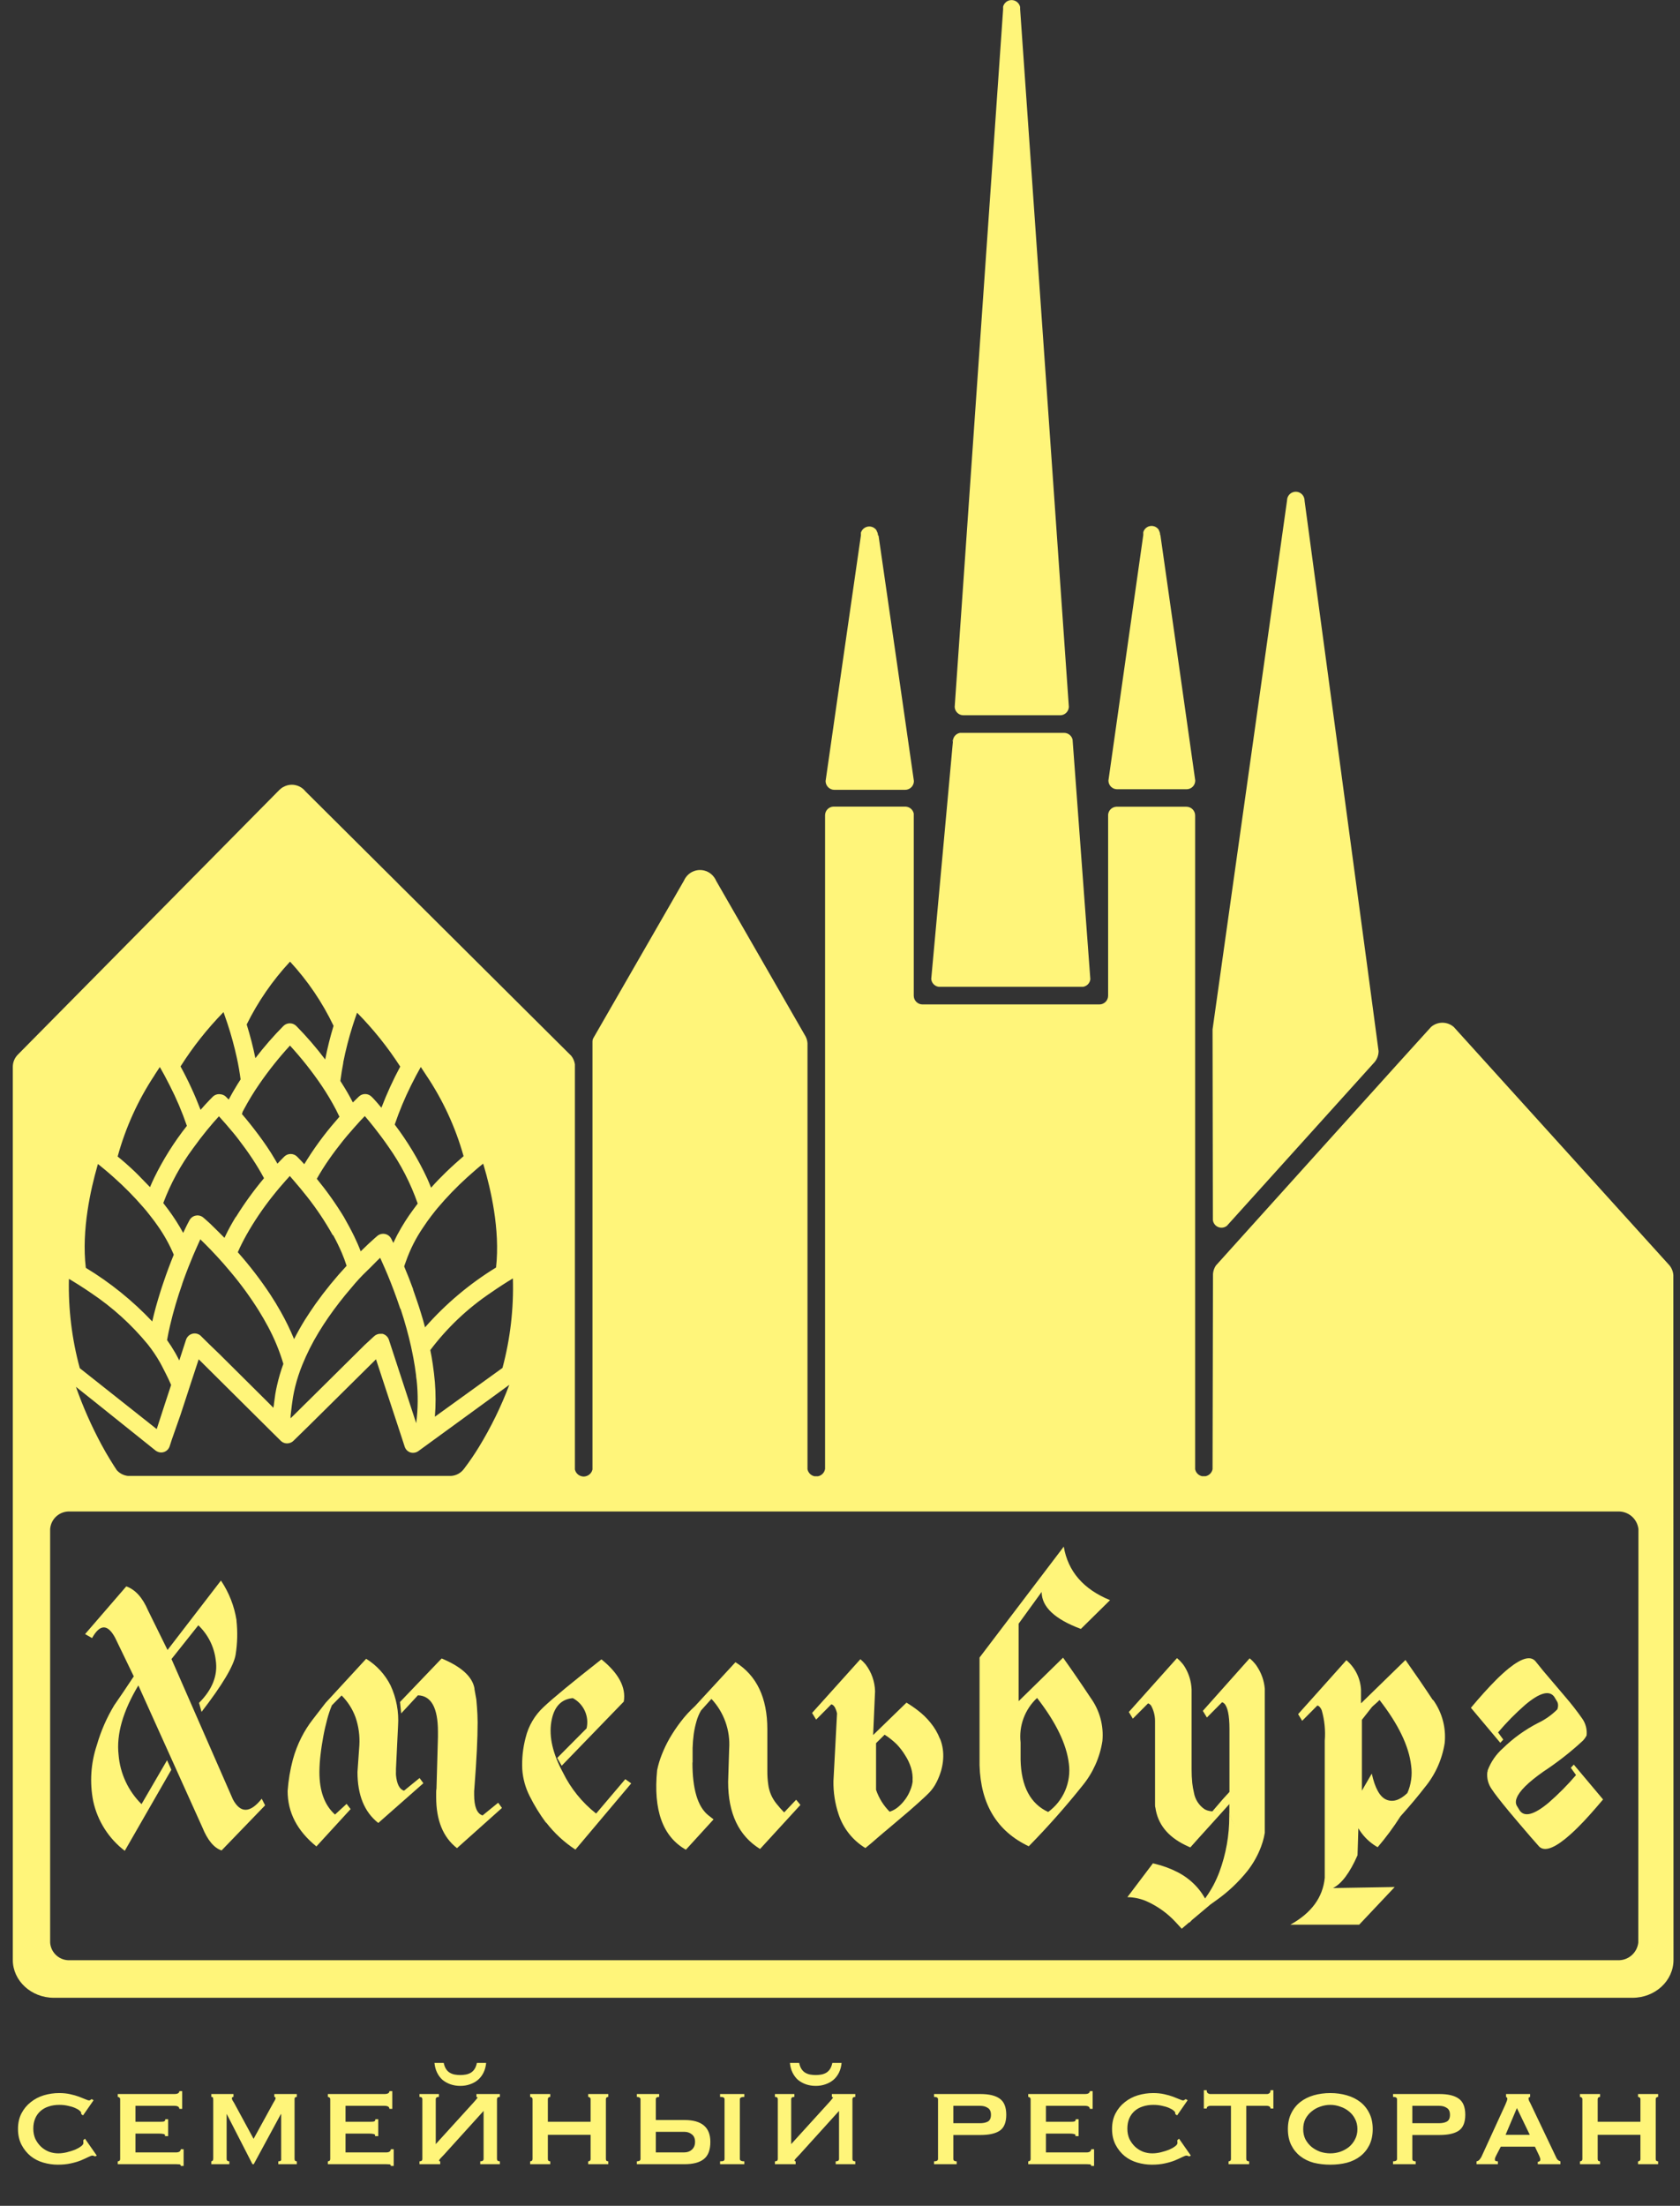<svg width="323" height="424" viewBox="0 0 323 424" fill="none" xmlns="http://www.w3.org/2000/svg">
<rect x="0" y="0" width="323" height="424" fill="#333333" stroke="none"/>
<g clip-path="url(#clip0_3_2)">
<path d="M164.54 201.98L165.09 202.53C164.928 202.327 164.743 202.142 164.54 201.98" fill="#D24A43"/>
<path d="M233.19 234.52C233.226 234.815 233.341 235.095 233.521 235.331C233.702 235.566 233.942 235.75 234.217 235.862C234.492 235.974 234.792 236.011 235.087 235.968C235.381 235.926 235.658 235.805 235.89 235.62L264.05 204.41C264.681 203.789 265.04 202.945 265.05 202.06C265.05 201.77 250.82 96.25 250.82 96.25C250.822 96.233 250.822 96.217 250.82 96.2C250.816 96.037 250.789 95.875 250.74 95.72C250.625 95.333 250.374 95.001 250.034 94.784C249.694 94.567 249.287 94.479 248.887 94.537C248.488 94.596 248.123 94.796 247.859 95.101C247.595 95.406 247.45 95.796 247.45 96.2V96.2L233.13 197.87C233.121 197.936 233.121 198.004 233.13 198.07L233.19 234.52Z" fill="#FFF57A"/>
<path d="M183.19 142.53C183.19 142.53 183.19 142.6 183.19 142.63V142.12C183.157 142.254 183.14 142.392 183.14 142.53" fill="#FFF57A"/>
<path d="M206.25 142.55C206.262 142.43 206.262 142.31 206.25 142.19V142.63C206.25 142.63 206.25 142.58 206.25 142.55" fill="#FFF57A"/>
<path d="M206.22 142.19C206.138 141.816 205.931 141.481 205.632 141.241C205.334 141.001 204.963 140.87 204.58 140.87H184.58C184.264 140.927 183.971 141.072 183.735 141.29C183.499 141.508 183.331 141.789 183.25 142.1C183.25 142.1 179.04 188.1 179.04 188.18C179.073 188.555 179.232 188.908 179.492 189.181C179.752 189.453 180.097 189.629 180.47 189.68C180.47 189.68 208.17 189.68 208.26 189.68C208.615 189.617 208.941 189.441 209.188 189.178C209.435 188.915 209.59 188.579 209.63 188.22C209.63 188.16 206.22 142.22 206.22 142.22" fill="#FFF57A"/>
<path d="M196.13 1.74V1.34C196.05 0.97 195.847 0.638 195.555 0.397C195.262 0.157 194.897 0.022 194.519 0.015C194.14 0.008 193.77 0.129 193.469 0.359C193.168 0.589 192.954 0.913 192.86 1.28V1.82C192.86 1.82 183.55 135.82 183.55 135.89C183.57 136.32 183.755 136.725 184.066 137.023C184.377 137.321 184.79 137.488 185.22 137.49H203.83C204.262 137.488 204.676 137.319 204.987 137.02C205.298 136.72 205.482 136.312 205.5 135.88C205.5 135.88 196.13 1.74 196.13 1.74Z" fill="#FFF57A"/>
<path d="M223.05 102.83C223.051 102.581 222.996 102.335 222.89 102.11L222.81 101.96C222.807 101.933 222.807 101.907 222.81 101.88C222.642 101.605 222.397 101.385 222.105 101.248C221.813 101.111 221.488 101.062 221.169 101.108C220.849 101.154 220.551 101.292 220.309 101.506C220.068 101.719 219.894 101.999 219.81 102.31V102.44C219.804 102.517 219.804 102.593 219.81 102.67V102.83C219.81 102.83 213.11 149.93 213.11 150.03C213.109 150.25 213.151 150.468 213.234 150.672C213.318 150.876 213.44 151.061 213.596 151.217C213.751 151.373 213.935 151.497 214.139 151.582C214.342 151.667 214.56 151.71 214.78 151.71H228.13C228.35 151.71 228.568 151.667 228.771 151.582C228.975 151.497 229.159 151.373 229.314 151.217C229.47 151.061 229.592 150.876 229.676 150.672C229.759 150.468 229.801 150.25 229.8 150.03C229.8 149.89 223.1 102.85 223.1 102.85" fill="#FFF57A"/>
<path d="M168.8 102.91C168.797 102.664 168.739 102.421 168.63 102.2L168.54 102.05V101.97C168.389 101.733 168.18 101.539 167.934 101.404C167.687 101.27 167.411 101.199 167.13 101.2C166.77 101.201 166.419 101.317 166.13 101.531C165.84 101.745 165.627 102.046 165.52 102.39V102.52C165.514 102.597 165.514 102.673 165.52 102.75V102.91C165.52 102.91 158.73 150.03 158.73 150.14C158.733 150.586 158.912 151.014 159.229 151.329C159.545 151.643 159.974 151.82 160.42 151.82H174.02C174.466 151.82 174.895 151.643 175.211 151.329C175.528 151.014 175.707 150.586 175.71 150.14C175.71 149.99 168.91 102.94 168.91 102.94" fill="#FFF57A"/>
<path d="M45.46 311.47C45.702 313.664 45.648 315.88 45.3 318.06C44.947 320.193 42.763 323.86 38.75 329.06L38.27 327.32C40.843 324.74 41.913 322.007 41.48 319.12C41.184 316.56 39.998 314.185 38.13 312.41L32.97 318.9L44.79 345.9C46.25 348.59 48.09 348.53 50.32 345.75L50.97 347.02L42.6 355.69C41.14 355.203 39.907 353.72 38.9 351.24L26.6 323.97C23.62 328.943 22.353 333.393 22.8 337.32C23.088 340.903 24.653 344.264 27.21 346.79L32.12 338.35L32.94 340.18L23.99 355.76C20.895 353.4 18.743 350.014 17.92 346.21C17.214 342.609 17.459 338.887 18.63 335.41C19.4 332.735 20.52 330.173 21.96 327.79C23 326.297 24.253 324.443 25.72 322.23L22.13 314.8C20.69 312.133 19.213 312.157 17.7 314.87L16.36 314.1L24.28 304.93C26.02 305.55 27.41 307.09 28.47 309.57L32.21 317.16L42.48 303.81C44.027 306.114 45.051 308.728 45.48 311.47" fill="#FFF57A"/>
<path d="M104.97 350.35C103.771 348.736 102.717 347.019 101.82 345.22C101.012 343.621 100.533 341.877 100.41 340.09C100.316 338.053 100.531 336.013 101.05 334.04C101.598 331.757 102.813 329.69 104.54 328.1C106.32 326.413 110.017 323.367 115.63 318.96C118.95 321.64 120.39 324.35 119.93 327.08L107.99 339.41L107.13 337.91L112.78 332.22C113.038 331.095 112.919 329.916 112.44 328.866C111.961 327.816 111.149 326.952 110.13 326.41C107.83 326.62 106.45 328.15 105.99 331.01C105.53 333.87 106.28 337.11 108.24 340.73C109.748 343.797 111.925 346.486 114.61 348.6L120.22 341.99L121.36 342.8L110.63 355.53C108.479 354.123 106.58 352.365 105.01 350.33" fill="#FFF57A"/>
<path d="M133.13 338.8C133.13 343.88 134.13 347.243 136.13 348.89L137.19 349.72L131.87 355.55C127.423 353.043 125.58 347.95 126.34 340.27C126.549 339.245 126.85 338.241 127.24 337.27C127.663 336.183 128.168 335.13 128.75 334.12C129.385 333.026 130.09 331.974 130.86 330.97C131.677 329.886 132.595 328.882 133.6 327.97L141.4 319.51C145.487 322.063 147.53 326.357 147.53 332.39V340.39C147.521 341.26 147.578 342.129 147.7 342.99C147.786 343.679 147.967 344.352 148.24 344.99C148.502 345.583 148.838 346.141 149.24 346.65C149.716 347.253 150.224 347.83 150.76 348.38L153.07 345.94L153.89 346.94L146.13 355.41C142.043 352.883 139.997 348.59 139.99 342.53L140.19 336.15C140.31 334.403 140.069 332.65 139.483 331C138.896 329.35 137.976 327.839 136.78 326.56L134.78 328.79C134.405 329.438 134.113 330.13 133.91 330.85C133.675 331.656 133.498 332.479 133.38 333.31C133.261 334.199 133.188 335.094 133.16 335.99C133.16 336.92 133.16 337.84 133.16 338.78" fill="#FFF57A"/>
<path d="M204.37 318.65L195.84 327V312.11L200.27 306C200.27 308.89 202.84 311.26 207.81 313.11L213.42 307.58C208.3 305.487 205.333 302.057 204.52 297.29L188.33 318.61V339.31C188.543 346.81 191.697 352.003 197.79 354.89C201.433 351.179 204.884 347.284 208.13 343.22C210.145 340.759 211.464 337.803 211.95 334.66C212.228 331.711 211.425 328.761 209.69 326.36C207.87 323.613 206.103 321.04 204.39 318.64L204.37 318.65ZM201.55 348.31C198.11 346.737 196.333 343.383 196.22 338.25V334.93C196.043 333.356 196.238 331.763 196.789 330.278C197.339 328.793 198.23 327.458 199.39 326.38C203.017 331.047 205.053 335.25 205.5 338.99C205.737 340.76 205.49 342.561 204.786 344.202C204.081 345.843 202.946 347.262 201.5 348.31" fill="#FFF57A"/>
<path d="M275.5 326.81C273.77 324.18 272.07 321.71 270.44 319.4C270.36 319.3 270.29 319.19 270.22 319.08L262.3 326.8L261.73 327.37H261.67V324.78C261.61 323.695 261.331 322.634 260.848 321.661C260.364 320.688 259.688 319.823 258.86 319.12L254.13 324.41L249.58 329.49L250.36 330.77L253.28 327.83C253.62 327.91 253.9 328.23 254.12 328.75C254.661 330.646 254.857 332.624 254.7 334.59V344.35V360.96C254.327 364.733 252.12 367.733 248.08 369.96H261.32L268.15 362.72L256.28 362.92C257.94 362.1 259.513 360 261 356.62L261.09 353.81L261.16 351.43C261.915 352.702 262.939 353.794 264.16 354.63C264.39 354.78 264.62 354.93 264.87 355.07C266.47 353.195 267.937 351.21 269.26 349.13C271.17 347 272.73 345.13 273.92 343.58C275.947 341.132 277.274 338.181 277.76 335.04C278.052 332.089 277.256 329.134 275.52 326.73L275.5 326.81ZM270.52 344.65C270.526 344.673 270.526 344.697 270.52 344.72C269.1 346.053 267.767 346.453 266.52 345.92C265.29 345.39 264.36 343.72 263.74 340.92L262.58 342.92L261.84 344.2V330.58L263.78 328.11C264.15 327.74 264.78 327.25 265.23 326.77C268.857 331.437 270.883 335.643 271.31 339.39C271.564 341.191 271.307 343.027 270.57 344.69" fill="#FFF57A"/>
<path d="M180.71 334.22C180.268 333.093 179.651 332.043 178.88 331.11C178.184 330.252 177.389 329.48 176.51 328.81C175.799 328.254 175.054 327.744 174.28 327.28L171.91 329.58L168.32 333.07L167.87 333.51L168.24 325.09C168.192 323.221 167.555 321.416 166.42 319.93C166.117 319.568 165.782 319.233 165.42 318.93L156.13 329.26L156.91 330.54L157.26 330.19L159.83 327.6C160.22 327.7 160.53 328.07 160.75 328.72C160.827 328.925 160.888 329.135 160.93 329.35L160.24 342.35C160.205 344.535 160.543 346.709 161.24 348.78C162.137 351.47 163.958 353.755 166.38 355.23L167.59 354.23L169.01 353C169.6 352.48 170.2 352 170.8 351.49C172.24 350.27 173.58 349.15 174.8 348.1C176.02 347.05 177.06 346.1 177.94 345.28L178.27 344.96C178.847 344.426 179.345 343.814 179.75 343.14C180.202 342.362 180.567 341.537 180.84 340.68C180.918 340.461 180.981 340.237 181.03 340.01C181.188 339.397 181.288 338.771 181.33 338.14C181.43 336.806 181.228 335.466 180.74 334.22H180.71ZM175.48 342.28C175.42 342.893 175.268 343.493 175.03 344.06C174.79 344.685 174.471 345.277 174.08 345.82L173.98 345.95C173.609 346.455 173.179 346.915 172.7 347.32C172.216 347.734 171.655 348.05 171.05 348.25C169.863 347.064 168.966 345.62 168.43 344.03C168.427 343.993 168.427 343.957 168.43 343.92V343.81V335.07L170.08 333.44C170.906 333.968 171.676 334.578 172.38 335.26C173.009 335.913 173.562 336.634 174.03 337.41C174.512 338.147 174.889 338.948 175.15 339.79C175.404 340.608 175.506 341.465 175.45 342.32" fill="#FFF57A"/>
<path d="M241.73 320.41C241.593 320.18 241.436 319.962 241.26 319.76C240.963 319.393 240.627 319.057 240.26 318.76L231.26 328.86L232.04 330.14L234.96 327.2C235.119 327.247 235.263 327.333 235.38 327.45C236.01 328.06 236.38 329.7 236.38 332.37V344.44L235.15 345.78L233.09 348.18C232.771 348.163 232.455 348.106 232.15 348.01C231.96 347.946 231.776 347.866 231.6 347.77C231.054 347.401 230.59 346.923 230.236 346.368C229.882 345.813 229.645 345.19 229.54 344.54C229.398 343.957 229.295 343.366 229.23 342.77C229.138 341.88 229.094 340.985 229.1 340.09V324.89C229.1 324.84 229.1 324.79 229.1 324.74C229.034 323.197 228.576 321.697 227.77 320.38C227.627 320.148 227.467 319.927 227.29 319.72C226.991 319.354 226.656 319.019 226.29 318.72L217.03 329.08L217.8 330.36L218.15 330.01L220.73 327.42C220.913 327.476 221.076 327.584 221.2 327.73L221.3 327.83C221.795 328.724 222.06 329.728 222.07 330.75V346.86C222.07 347.07 222.07 347.28 222.14 347.48C222.593 350.607 224.487 352.99 227.82 354.63L228.45 354.93L228.85 355.11L230.43 353.34L234.05 349.34L236.11 347.05L236.36 346.77C236.36 346.97 236.36 347.16 236.36 347.35C236.36 347.77 236.36 348.17 236.36 348.57C236.618 349.522 237.045 350.419 237.62 351.22C237.031 350.406 236.597 349.491 236.34 348.52C236.34 348.73 236.34 348.93 236.34 349.13C236.352 352.771 235.712 356.385 234.45 359.8C234.123 360.673 233.742 361.524 233.31 362.35C232.867 363.179 232.369 363.977 231.82 364.74L231.69 364.93L231.56 364.7C231.44 364.5 231.32 364.3 231.19 364.11C230.787 363.499 230.329 362.926 229.82 362.4C228.826 361.369 227.666 360.51 226.39 359.86C225.023 359.158 223.576 358.624 222.08 358.27L221.66 358.17L216.75 364.67C217.965 364.684 219.166 364.928 220.29 365.39C222.496 366.35 224.476 367.764 226.1 369.54C226.46 369.92 226.83 370.32 227.2 370.74L228.6 369.54H228.71L229.16 369.07L232.73 366.07C233.11 365.81 233.49 365.54 233.85 365.27C236.105 363.674 238.125 361.769 239.85 359.61C240.956 358.192 241.84 356.614 242.47 354.93C242.58 354.64 242.66 354.35 242.76 354.07C242.937 353.493 243.074 352.905 243.17 352.31V324.59C243.042 323.099 242.547 321.663 241.73 320.41Z" fill="#FFF57A"/>
<path d="M302.58 339.19L302.01 339.8L303.01 341.2C301.393 343.094 299.638 344.865 297.76 346.5C295 348.81 293.14 349.33 292.2 348.04L291.59 347.04C291.518 346.885 291.471 346.72 291.45 346.55C291.427 346.236 291.478 345.921 291.6 345.63C292.087 344.297 293.8 342.597 296.74 340.53C299.43 338.763 301.968 336.776 304.33 334.59C304.612 334.291 304.85 333.954 305.04 333.59C305.168 332.423 304.858 331.251 304.17 330.3C303.152 328.849 302.06 327.451 300.9 326.11C299.773 324.777 298.377 323.133 296.71 321.18L295.28 319.41C294.36 318.21 292.64 318.64 290.09 320.68C289.224 321.389 288.396 322.143 287.61 322.94C286.19 324.36 284.587 326.137 282.8 328.27L288.45 335L289.02 334.38L288.02 333C289.627 331.1 291.375 329.325 293.25 327.69C296.01 325.37 297.86 324.85 298.82 326.15L299.42 327.15C299.493 327.311 299.537 327.484 299.55 327.66C299.574 327.973 299.526 328.288 299.41 328.58C298.317 329.669 297.045 330.561 295.65 331.22C293.186 332.492 290.925 334.123 288.94 336.06C287.634 337.217 286.631 338.676 286.02 340.31C286.02 340.43 286.02 340.54 285.95 340.66C285.826 341.828 286.139 343 286.83 343.95C287.32 344.71 288.41 346.12 290.08 348.14C291.21 349.5 292.61 351.14 294.28 353.08L295.74 354.74C296.65 355.94 298.39 355.51 300.92 353.47C301.785 352.763 302.613 352.012 303.4 351.22C304.83 349.81 306.4 348.03 308.21 345.89L302.58 339.19Z" fill="#FFF57A"/>
<path d="M76.13 341.21C76.3 342.94 76.81 343.93 77.67 344.21L80.67 341.77L81.4 342.77L72.73 350.41C70.063 348.317 68.73 345.053 68.73 340.62L69.09 335.48C69.199 333.66 68.951 331.835 68.36 330.11C67.784 328.528 66.87 327.091 65.68 325.9L63.81 327.79C63.444 328.671 63.14 329.577 62.9 330.5C62.62 331.55 62.36 332.66 62.15 333.82C61.94 334.98 61.75 336.16 61.62 337.34C61.489 338.432 61.419 339.53 61.41 340.63C61.41 344.29 62.41 347.01 64.41 348.79L66.64 346.74L67.41 347.74L60.83 354.92C57.14 351.92 55.3 348.4 55.3 344.25C55.445 342.223 55.78 340.214 56.3 338.25C56.706 336.753 57.265 335.302 57.97 333.92C58.579 332.725 59.299 331.59 60.12 330.53C60.9 329.53 61.73 328.45 62.6 327.32L70.4 318.85C72.407 320.09 74.031 321.862 75.09 323.97C76.215 326.394 76.711 329.063 76.53 331.73L76.13 340V340.59C76.117 340.776 76.117 340.964 76.13 341.15V341.21ZM76.91 327.15L84.91 318.79C88.69 320.36 90.8 322.27 91.22 324.52V324.67L91.58 326.67C91.58 326.67 91.83 329.19 91.83 331.07C91.83 334.117 91.627 338.27 91.22 343.53C91.22 343.79 91.17 344.04 91.16 344.28C91.15 344.52 91.16 344.75 91.16 344.96C91.16 347.28 91.7 348.62 92.78 348.96L95.78 346.52L96.51 347.52L87.86 355.25C85.193 353.17 83.86 349.91 83.86 345.47C83.86 345.18 83.86 344.91 83.86 344.62C83.86 344.33 83.86 344.06 83.92 343.77L84.2 333.87V332.87C84.2 328.283 82.917 325.95 80.35 325.87L77.13 329.35L76.91 327.15Z" fill="#FFF57A"/>
<path d="M109.25 202.41L109.8 202.95C109.637 202.75 109.453 202.569 109.25 202.41" fill="#D24A43"/>
<path d="M321.72 245.1C321.671 244.401 321.401 243.736 320.95 243.2L279.51 197.41C278.904 196.878 278.126 196.585 277.32 196.585C276.514 196.585 275.736 196.878 275.13 197.41C274.88 197.62 233.76 243.27 233.76 243.27C233.437 243.759 233.247 244.325 233.21 244.91L233.13 282.41C233.064 282.737 232.904 283.038 232.669 283.276C232.435 283.514 232.136 283.679 231.81 283.75C231.69 283.764 231.57 283.764 231.45 283.75C231.33 283.763 231.21 283.763 231.09 283.75C230.767 283.678 230.471 283.514 230.239 283.278C230.006 283.042 229.847 282.744 229.78 282.42V156.75C229.78 156.304 229.603 155.877 229.288 155.562C228.973 155.247 228.546 155.07 228.1 155.07H214.61C214.213 155.094 213.837 155.26 213.551 155.537C213.265 155.814 213.087 156.184 213.05 156.58C213.05 156.63 213.05 191.27 213.05 191.27C213.05 191.27 213.05 191.35 213.05 191.39C213.05 191.836 212.873 192.263 212.558 192.578C212.243 192.893 211.816 193.07 211.37 193.07H177.37C177.149 193.071 176.929 193.029 176.724 192.945C176.519 192.861 176.333 192.738 176.176 192.581C176.019 192.425 175.894 192.24 175.809 192.035C175.724 191.831 175.68 191.611 175.68 191.39C175.68 191.39 175.68 156.52 175.68 156.39C175.608 156.028 175.417 155.7 175.139 155.457C174.86 155.215 174.509 155.072 174.14 155.05H160.19C159.777 155.075 159.389 155.252 159.1 155.548C158.812 155.844 158.644 156.237 158.63 156.65C158.63 156.65 158.63 282.34 158.63 282.34C158.579 282.684 158.424 283.004 158.187 283.258C157.949 283.511 157.64 283.687 157.3 283.76C157.177 283.774 157.053 283.774 156.93 283.76C156.81 283.774 156.69 283.774 156.57 283.76C156.244 283.688 155.946 283.523 155.712 283.285C155.478 283.047 155.317 282.747 155.25 282.42V200.52C155.212 199.949 155.026 199.398 154.71 198.92V198.92L137.71 169.35C137.6 169.082 137.455 168.83 137.28 168.6C136.97 168.176 136.564 167.832 136.096 167.594C135.628 167.357 135.11 167.233 134.585 167.233C134.06 167.233 133.542 167.357 133.074 167.594C132.606 167.832 132.2 168.176 131.89 168.6C131.728 168.812 131.594 169.044 131.49 169.29L114.04 199.61C113.954 199.788 113.909 199.983 113.91 200.18V282.47C113.838 282.781 113.681 283.067 113.457 283.294C113.233 283.522 112.95 283.683 112.64 283.76C112.503 283.797 112.362 283.817 112.22 283.82C112.078 283.818 111.937 283.798 111.8 283.76C111.487 283.683 111.202 283.519 110.977 283.287C110.752 283.056 110.598 282.766 110.53 282.45V204.58C110.445 203.984 110.204 203.422 109.83 202.95L58.73 152.12C58.417 151.722 58.018 151.4 57.562 151.178C57.106 150.956 56.607 150.841 56.1 150.84C55.555 150.841 55.019 150.979 54.54 151.24C54.245 151.388 53.976 151.58 53.74 151.81L53.69 151.86L3.46 202.69C2.829 203.311 2.47 204.155 2.46 205.04V376.73C2.46 380.73 5.99 384.01 10.35 384.01H313.87C318.22 384.01 321.75 380.75 321.75 376.73L321.72 245.1ZM98.61 245.74C98.782 251.54 98.109 257.334 96.61 262.94L83.61 272.32C83.794 270.104 83.794 267.876 83.61 265.66C83.51 264.5 83.37 263.34 83.2 262.19C83.07 261.29 82.91 260.39 82.73 259.51C85.959 255.225 89.879 251.507 94.33 248.51C95.97 247.37 97.45 246.43 98.6 245.74H98.61ZM76.47 237.19C76.24 237.64 76.01 238.09 75.8 238.55L75.63 238.92C75.41 238.46 75.26 238.17 75.21 238.09C75.089 237.858 74.918 237.657 74.708 237.501C74.499 237.345 74.257 237.239 74 237.19C73.744 237.142 73.48 237.151 73.228 237.217C72.975 237.282 72.74 237.403 72.54 237.57L71.97 238.07C71.41 238.56 70.49 239.4 69.35 240.53C68.97 239.53 68.55 238.59 68.1 237.65C67.47 236.36 66.78 235.1 66.1 233.9C64.541 231.346 62.807 228.904 60.91 226.59C61.63 225.3 62.42 224.06 63.24 222.88C64.06 221.7 65.02 220.42 65.89 219.34L66.71 218.34C67.71 217.17 68.6 216.17 69.36 215.34L70.14 214.53C70.65 215.12 71.3 215.9 72.02 216.82C72.74 217.74 73.76 219.08 74.7 220.45C77.07 223.804 78.958 227.473 80.31 231.35C80.03 231.71 79.76 232.08 79.49 232.45C78.376 233.948 77.373 235.525 76.49 237.17L76.47 237.19ZM77 251.54C77.4 252.76 77.8 254.03 78.16 255.36C78.47 256.48 78.76 257.63 79.02 258.8C79.19 259.55 79.33 260.3 79.48 261.05C79.68 262.14 79.86 263.23 79.99 264.33C79.99 264.64 80.06 264.95 80.1 265.26C80.4 268.024 80.374 270.813 80.02 273.57L78.32 268.38L76.64 263.25L74.76 257.5C74.664 257.226 74.501 256.98 74.287 256.785C74.072 256.589 73.812 256.45 73.53 256.38C73.407 256.369 73.283 256.369 73.16 256.38C72.93 256.375 72.7 256.415 72.486 256.5C72.271 256.584 72.076 256.71 71.91 256.87L70.13 258.51L69.78 258.86L59.25 269.29L58.77 269.76L55.93 272.57L55.87 272.62C55.87 272.45 55.87 272.28 55.87 272.11C55.94 271.45 56.02 270.77 56.11 270.11C56.18 269.6 56.24 269.11 56.33 268.56C56.42 268.01 56.59 267.23 56.75 266.56C57.105 265.129 57.563 263.725 58.12 262.36C58.996 260.199 60.047 258.112 61.26 256.12C61.87 255.12 62.51 254.12 63.16 253.19C64.519 251.239 65.977 249.36 67.53 247.56C68.53 246.34 69.53 245.26 70.53 244.31C71.53 243.36 72.39 242.42 73.09 241.77C73.35 242.33 73.65 243.01 73.98 243.77C74.7 245.41 75.53 247.48 76.36 249.83C76.56 250.41 76.77 250.99 76.97 251.6L77 251.54ZM64.05 237.41C64.65 238.51 65.21 239.65 65.71 240.81C66.06 241.63 66.37 242.47 66.64 243.31C64.484 245.632 62.48 248.091 60.64 250.67C59.95 251.67 59.27 252.67 58.64 253.67C57.9 254.87 57.19 256.12 56.54 257.4C55.795 255.596 54.94 253.839 53.98 252.14C53.33 250.98 52.64 249.85 51.93 248.77C50.067 245.964 48.012 243.291 45.78 240.77L45.72 240.7C46.21 239.57 46.78 238.46 47.38 237.38C48.849 234.779 50.521 232.298 52.38 229.96C53.31 228.78 54.17 227.78 54.9 226.96L55.72 226.05L56.58 227.05C57.29 227.87 58.14 228.88 59.06 230.05C60.892 232.377 62.537 234.844 63.98 237.43L64.05 237.41ZM45.32 233.93C44.61 235.1 43.91 236.33 43.32 237.6L43.16 237.94C42.16 236.94 41.32 236.09 40.65 235.45L40.51 235.31C39.72 234.58 39.22 234.14 39.1 234.05C38.905 233.878 38.672 233.753 38.421 233.685C38.169 233.617 37.905 233.609 37.65 233.66C37.52 233.682 37.392 233.719 37.27 233.77C36.911 233.93 36.616 234.204 36.43 234.55C36.34 234.71 35.88 235.55 35.22 236.99C34.362 235.422 33.397 233.915 32.33 232.48C32.02 232.06 31.71 231.65 31.39 231.25C32.796 227.502 34.718 223.968 37.1 220.75C38.04 219.44 38.96 218.25 39.8 217.22C40.64 216.19 41.49 215.22 42.1 214.57L42.26 214.76C42.95 215.52 43.85 216.54 44.86 217.76C45.19 218.16 45.53 218.58 45.86 219.02C46.72 220.14 47.62 221.37 48.5 222.7C49.38 224.03 50.05 225.16 50.76 226.47C48.785 228.825 46.981 231.318 45.36 233.93H45.32ZM35.03 246.79C35.13 246.52 35.22 246.23 35.32 245.96C35.95 244.22 36.58 242.65 37.15 241.29C37.67 240.08 38.15 239.03 38.51 238.22L39.45 239.14C40.11 239.79 40.86 240.58 41.68 241.46C42.5 242.34 43.43 243.4 44.36 244.52C46.327 246.858 48.127 249.331 49.75 251.92C50.377 252.927 50.973 253.96 51.54 255.02C52.761 257.293 53.747 259.686 54.48 262.16C53.983 263.515 53.575 264.901 53.26 266.31C53.13 266.86 53.02 267.4 52.93 267.96C52.84 268.52 52.76 269.17 52.68 269.77C52.68 270.05 52.59 270.32 52.56 270.6L51.38 269.41L42.13 260.22L40.25 258.41L38.72 256.9L38.64 256.81C38.461 256.634 38.245 256.499 38.009 256.414C37.772 256.329 37.52 256.297 37.269 256.32C37.019 256.343 36.777 256.42 36.559 256.546C36.342 256.672 36.154 256.844 36.01 257.05C35.908 257.191 35.827 257.346 35.77 257.51L34.47 261.51C34.25 261.1 34.06 260.69 33.82 260.27L33.66 259.99C33.187 259.17 32.673 258.37 32.12 257.59C32.29 256.59 32.49 255.69 32.7 254.76C33.02 253.39 33.38 252.06 33.76 250.76C34.14 249.46 34.59 248.08 35.03 246.83V246.79ZM34.72 271.91L36.61 266.13L38.2 261.28L52.2 275.19L53.99 276.96C54.206 277.171 54.475 277.322 54.768 277.396C55.062 277.469 55.369 277.464 55.66 277.38C55.943 277.308 56.201 277.163 56.41 276.96L59.41 274.03L72.29 261.28L74.63 268.41L77.03 275.7L77.81 278.09C77.892 278.342 78.032 278.571 78.217 278.76C78.403 278.949 78.63 279.093 78.88 279.18V279.18C79.14 279.26 79.415 279.28 79.684 279.236C79.953 279.193 80.208 279.088 80.43 278.93L82.89 277.14L94.19 268.91L97.92 266.19C96.345 270.366 94.379 274.383 92.05 278.19C91.23 279.53 90.31 280.88 89.32 282.19L89.22 282.32C88.932 282.719 88.56 283.05 88.129 283.289C87.699 283.527 87.221 283.668 86.73 283.7H24.6C23.77 283.61 23.004 283.214 22.45 282.59C22.29 282.34 22.12 282.1 21.96 281.84C21.4 280.96 20.86 280.08 20.35 279.2C20.07 278.7 19.79 278.2 19.52 277.71C17.594 274.133 15.949 270.412 14.6 266.58L17.97 269.26L29.97 278.87L30.13 278.96C30.354 279.09 30.605 279.168 30.864 279.187C31.123 279.205 31.383 279.165 31.623 279.069C31.864 278.972 32.08 278.823 32.255 278.63C32.429 278.438 32.557 278.209 32.63 277.96L33.05 276.67L34.72 271.91ZM92.89 223.68L93.06 224.23C94.28 228.34 96.2 236.31 95.37 243.64C90.268 246.766 85.667 250.643 81.72 255.14C81.46 254.14 81.19 253.21 80.9 252.29C80.43 250.73 79.9 249.29 79.42 247.87V247.79C78.84 246.19 78.26 244.74 77.72 243.47C77.72 243.32 77.8 243.17 77.85 243.01C77.9 242.85 77.98 242.66 78.04 242.48C78.84 240.19 79.936 238.015 81.3 236.01C81.59 235.58 81.88 235.16 82.17 234.74C82.66 234.06 83.17 233.39 83.69 232.74L84.15 232.18C85.909 230.094 87.806 228.13 89.83 226.3C91.02 225.23 92.09 224.3 92.92 223.65L92.89 223.68ZM80.92 205.12C81.22 205.56 81.58 206.12 81.92 206.64C85.142 211.421 87.576 216.688 89.13 222.24C88.13 223.1 86.97 224.13 85.76 225.3C84.82 226.21 83.85 227.2 82.88 228.3C82.64 227.69 82.39 227.1 82.13 226.51C80.422 222.849 78.33 219.38 75.89 216.16C76.763 213.597 77.805 211.095 79.01 208.67C79.7 207.28 80.35 206.06 80.88 205.13L80.92 205.12ZM65.98 204.27C66.463 201.83 67.084 199.419 67.84 197.05C68.13 196.15 68.41 195.34 68.65 194.66C71.767 197.817 74.549 201.289 76.95 205.02C75.575 207.576 74.365 210.218 73.33 212.93C72.33 211.71 71.58 210.93 71.46 210.83C71.144 210.501 70.711 210.308 70.254 210.295C69.798 210.282 69.355 210.449 69.02 210.76V210.76C68.88 210.89 68.46 211.29 67.84 211.91C67.22 210.7 66.55 209.53 65.84 208.42L65.44 207.78C65.59 206.56 65.79 205.38 66.01 204.23L65.98 204.27ZM55.77 184.85C59.158 188.518 61.977 192.674 64.13 197.18C63.484 199.308 62.947 201.468 62.52 203.65C60.809 201.378 58.949 199.223 56.95 197.2C56.623 196.879 56.183 196.7 55.725 196.7C55.267 196.7 54.827 196.879 54.5 197.2C52.571 199.15 50.767 201.221 49.1 203.4C48.652 201.213 48.095 199.051 47.43 196.92C49.603 192.523 52.402 188.464 55.74 184.87L55.77 184.85ZM46.59 213.81L46.89 213.25C47.795 211.554 48.796 209.911 49.89 208.33C51.672 205.748 53.63 203.292 55.75 200.98C57.958 203.385 59.987 205.948 61.82 208.65C62.833 210.15 63.761 211.706 64.6 213.31C64.8 213.697 64.993 214.09 65.18 214.49L65.26 214.66L65.2 214.73C64.26 215.8 63.2 217.05 62.14 218.44C61.08 219.83 60.05 221.3 59.05 222.89L58.5 223.78L57.9 223.13C57.46 222.67 57.18 222.39 57.1 222.31C56.775 221.993 56.339 221.816 55.885 221.816C55.431 221.816 54.995 221.993 54.67 222.31C54.59 222.39 54.3 222.67 53.85 223.14L53.34 223.68L52.92 222.95C51.92 221.22 50.8 219.61 49.72 218.16C48.64 216.71 47.56 215.36 46.62 214.26L46.5 214.12L46.64 213.83L46.59 213.81ZM42.98 194.57C43.21 195.2 43.47 195.95 43.74 196.77C44.454 198.934 45.055 201.134 45.54 203.36C45.83 204.68 46.07 206.07 46.26 207.48L45.66 208.42C45.08 209.36 44.51 210.34 43.97 211.36L43.41 210.79C43.135 210.535 42.783 210.377 42.41 210.34C42.145 210.296 41.874 210.313 41.617 210.391C41.361 210.47 41.125 210.606 40.93 210.79C40.79 210.93 39.87 211.84 38.56 213.33C37.467 210.466 36.181 207.68 34.71 204.99C37.083 201.242 39.841 197.753 42.94 194.58L42.98 194.57ZM29.73 206.62C30.09 206.06 30.43 205.54 30.73 205.1C31.27 206.04 31.93 207.24 32.63 208.64C33.915 211.148 35.018 213.744 35.93 216.41C33.482 219.509 31.373 222.862 29.64 226.41C29.36 226.997 29.093 227.59 28.84 228.19C27.84 227.19 26.93 226.19 26.01 225.3C24.79 224.13 23.63 223.12 22.62 222.3C24.144 216.731 26.548 211.441 29.74 206.63L29.73 206.62ZM18.67 224.29C18.73 224.1 18.78 223.91 18.83 223.74C19.67 224.41 20.75 225.3 21.94 226.37C23.921 228.134 25.785 230.025 27.52 232.03L28.12 232.73C28.65 233.38 29.17 234.06 29.68 234.73C29.91 235.03 30.13 235.34 30.34 235.65C31.558 237.378 32.588 239.232 33.41 241.18C33.06 242.02 32.71 242.93 32.35 243.89C32.06 244.67 31.77 245.48 31.49 246.32C31.26 246.97 31.05 247.63 30.83 248.32C30.53 249.27 30.24 250.25 29.96 251.25C29.68 252.25 29.49 253.08 29.27 254.01C25.495 250.016 21.2 246.548 16.5 243.7C15.63 236.38 17.5 228.39 18.68 224.27L18.67 224.29ZM13.28 245.84C14.43 246.52 15.92 247.44 17.57 248.58C21.644 251.309 25.297 254.621 28.41 258.41C29.291 259.516 30.083 260.69 30.78 261.92C31 262.3 31.18 262.68 31.38 263.06C31.73 263.73 32.06 264.4 32.38 265.06C32.56 265.45 32.74 265.84 32.9 266.21L31.62 270.11L30.13 274.7L28.69 273.56L15.34 262.99C13.821 257.407 13.117 251.634 13.25 245.85L13.28 245.84ZM314.98 373.41C314.869 374.377 314.394 375.265 313.65 375.893C312.907 376.521 311.952 376.842 310.98 376.79H13.5C12.541 376.85 11.596 376.529 10.873 375.896C10.15 375.262 9.707 374.369 9.64 373.41V293.92C9.707 292.961 10.15 292.068 10.873 291.434C11.596 290.801 12.541 290.48 13.5 290.54H311.01C311.982 290.488 312.937 290.809 313.68 291.437C314.424 292.065 314.899 292.953 315.01 293.92L314.98 373.41Z" fill="#FFF57A"/>
<path d="M15.631 406.373C15.631 406.332 15.621 406.291 15.6 406.25C15.6 406.209 15.6 406.158 15.6 406.097C15.6 405.995 15.498 405.862 15.294 405.698C15.089 405.514 14.793 405.341 14.404 405.177C14.037 405.014 13.597 404.881 13.086 404.778C12.575 404.656 12.013 404.595 11.4 404.595C10.664 404.595 9.989 404.697 9.376 404.901C8.783 405.085 8.262 405.371 7.813 405.76C7.363 406.148 7.015 406.628 6.77 407.201C6.525 407.773 6.402 408.427 6.402 409.163C6.402 409.899 6.535 410.563 6.801 411.156C7.087 411.728 7.455 412.229 7.905 412.658C8.354 413.067 8.865 413.384 9.438 413.609C10.01 413.813 10.592 413.915 11.185 413.915C11.737 413.915 12.299 413.844 12.871 413.701C13.444 413.557 13.965 413.394 14.435 413.21C14.905 413.006 15.283 412.791 15.569 412.566C15.876 412.341 16.029 412.137 16.029 411.953V411.708C16.029 411.585 16.019 411.483 15.999 411.401L16.336 411.094L18.605 414.344L18.298 414.498C18.053 414.395 17.879 414.344 17.777 414.344C17.613 414.344 17.348 414.436 16.98 414.62C16.612 414.804 16.142 415.019 15.569 415.264C15.018 415.489 14.364 415.683 13.607 415.847C12.871 416.01 12.044 416.092 11.124 416.092C10.184 416.092 9.254 415.959 8.334 415.693C7.414 415.428 6.596 415.009 5.881 414.436C5.166 413.844 4.583 413.118 4.133 412.259C3.684 411.381 3.459 410.369 3.459 409.224C3.459 408.08 3.684 407.078 4.133 406.22C4.583 405.361 5.176 404.646 5.912 404.073C6.647 403.481 7.486 403.041 8.426 402.755C9.386 402.469 10.367 402.326 11.369 402.326C12.146 402.326 12.851 402.397 13.485 402.54C14.139 402.683 14.711 402.847 15.202 403.031C15.692 403.215 16.101 403.378 16.428 403.521C16.755 403.665 16.99 403.736 17.133 403.736C17.235 403.736 17.317 403.705 17.378 403.644C17.46 403.583 17.542 403.532 17.624 403.491L17.992 403.705L15.968 406.618L15.631 406.373ZM34.476 405.361C34.476 404.973 34.16 404.778 33.526 404.778H26.045V407.844H30.767C31.114 407.844 31.369 407.824 31.533 407.783C31.697 407.722 31.778 407.579 31.778 407.354H32.33V410.604H31.717C31.778 410.379 31.697 410.246 31.472 410.205C31.247 410.144 30.93 410.113 30.521 410.113H26.045V413.731H33.894C34.139 413.731 34.343 413.68 34.507 413.578C34.67 413.455 34.752 413.302 34.752 413.118H35.304V416.337H34.752C34.752 416.153 34.67 416.051 34.507 416.031C34.343 416.01 34.139 416 33.894 416H22.642V415.448C22.744 415.448 22.846 415.417 22.948 415.356C23.05 415.274 23.102 415.152 23.102 414.988V403.521C23.102 403.358 23.05 403.245 22.948 403.184C22.846 403.102 22.744 403.062 22.642 403.062V402.51H33.526C34.16 402.51 34.476 402.326 34.476 401.958H35.028V405.361H34.476ZM40.629 415.448C40.731 415.428 40.813 415.387 40.874 415.325C40.956 415.264 40.997 415.121 40.997 414.896V403.675C40.997 403.389 40.966 403.215 40.905 403.154C40.864 403.092 40.772 403.062 40.629 403.062V402.51H44.89V403.062C44.686 403.062 44.584 403.154 44.584 403.337C44.584 403.419 44.614 403.532 44.676 403.675C44.758 403.797 44.87 403.981 45.013 404.227L48.754 411.125L52.525 404.257C52.668 404.012 52.78 403.818 52.862 403.675C52.944 403.511 52.985 403.399 52.985 403.337C52.985 403.154 52.903 403.062 52.739 403.062V402.51H57.062V403.062C56.96 403.062 56.858 403.092 56.756 403.154C56.674 403.194 56.633 403.297 56.633 403.46V414.988C56.633 415.152 56.674 415.274 56.756 415.356C56.858 415.417 56.96 415.448 57.062 415.448V416H53.506V415.448C53.935 415.448 54.119 415.295 54.058 414.988V406.373H53.996L48.784 416H48.539L43.603 406.373H43.633H43.572V414.988C43.572 415.295 43.746 415.448 44.093 415.448V416H40.629V415.448ZM74.866 405.361C74.866 404.973 74.549 404.778 73.915 404.778H66.434V407.844H71.156C71.504 407.844 71.759 407.824 71.922 407.783C72.086 407.722 72.168 407.579 72.168 407.354H72.72V410.604H72.106C72.168 410.379 72.086 410.246 71.861 410.205C71.636 410.144 71.32 410.113 70.911 410.113H66.434V413.731H74.283C74.529 413.731 74.733 413.68 74.897 413.578C75.06 413.455 75.142 413.302 75.142 413.118H75.694V416.337H75.142C75.142 416.153 75.06 416.051 74.897 416.031C74.733 416.01 74.529 416 74.283 416H63.031V415.448C63.133 415.448 63.236 415.417 63.338 415.356C63.44 415.274 63.491 415.152 63.491 414.988V403.521C63.491 403.358 63.44 403.245 63.338 403.184C63.236 403.102 63.133 403.062 63.031 403.062V402.51H73.915C74.549 402.51 74.866 402.326 74.866 401.958H75.418V405.361H74.866ZM95.551 414.988C95.551 415.295 95.735 415.448 96.103 415.448V416H92.332V415.448C92.761 415.448 92.976 415.295 92.976 414.988V405.76L85.372 414.16C85.127 414.426 84.902 414.661 84.697 414.866C84.513 415.07 84.421 415.213 84.421 415.295C84.421 415.397 84.493 415.448 84.636 415.448V416H80.65V415.448C81.018 415.448 81.202 415.295 81.202 414.988V403.521C81.202 403.215 81.018 403.062 80.65 403.062V402.51H84.391V403.062C83.982 403.062 83.778 403.215 83.778 403.521V412.137L91.136 404.043C91.586 403.532 91.811 403.256 91.811 403.215C91.811 403.133 91.739 403.082 91.596 403.062V402.51H96.103V403.062C95.735 403.062 95.551 403.215 95.551 403.521V414.988ZM93.466 396.531C93.405 397.206 93.241 397.819 92.976 398.371C92.71 398.922 92.352 399.393 91.903 399.781C91.473 400.149 90.962 400.435 90.37 400.639C89.797 400.844 89.174 400.946 88.499 400.946C87.825 400.946 87.191 400.844 86.598 400.639C86.026 400.435 85.515 400.149 85.065 399.781C84.636 399.393 84.289 398.922 84.023 398.371C83.757 397.819 83.594 397.206 83.532 396.531H85.311C85.413 397.022 85.566 397.42 85.77 397.727C85.975 398.033 86.22 398.268 86.506 398.432C86.793 398.595 87.099 398.708 87.426 398.769C87.774 398.83 88.131 398.861 88.499 398.861C88.867 398.861 89.215 398.83 89.542 398.769C89.889 398.708 90.206 398.595 90.492 398.432C90.778 398.268 91.024 398.033 91.228 397.727C91.432 397.42 91.586 397.022 91.688 396.531H93.466ZM105.331 414.988C105.331 415.152 105.372 415.274 105.454 415.356C105.556 415.417 105.669 415.448 105.791 415.448V416H101.928V415.448C102.051 415.448 102.153 415.417 102.235 415.356C102.337 415.274 102.388 415.152 102.388 414.988V403.521C102.388 403.358 102.337 403.245 102.235 403.184C102.153 403.102 102.051 403.062 101.928 403.062V402.51H105.791V403.062C105.669 403.062 105.556 403.102 105.454 403.184C105.372 403.245 105.331 403.358 105.331 403.521V407.844H113.548V403.521C113.548 403.358 113.497 403.245 113.395 403.184C113.313 403.102 113.211 403.062 113.088 403.062V402.51H116.951V403.062C116.829 403.062 116.716 403.102 116.614 403.184C116.532 403.245 116.491 403.358 116.491 403.521V414.988C116.491 415.152 116.532 415.274 116.614 415.356C116.716 415.417 116.829 415.448 116.951 415.448V416H113.088V415.448C113.211 415.448 113.313 415.417 113.395 415.356C113.497 415.274 113.548 415.152 113.548 414.988V410.359H105.331V414.988ZM126.088 409.776V413.731H131.545C132.138 413.731 132.629 413.557 133.017 413.21C133.426 412.842 133.63 412.341 133.63 411.708C133.63 411.054 133.426 410.573 133.017 410.267C132.629 409.94 132.138 409.776 131.545 409.776H126.088ZM123.144 403.521C123.144 403.358 123.073 403.245 122.93 403.184C122.807 403.102 122.644 403.062 122.439 403.062V402.51H126.732V403.062C126.302 403.062 126.088 403.215 126.088 403.521V407.507H131.607C134.918 407.507 136.573 408.907 136.573 411.708C136.573 413.261 136.154 414.365 135.316 415.019C134.499 415.673 133.262 416 131.607 416H122.439V415.448C122.644 415.448 122.807 415.417 122.93 415.356C123.073 415.274 123.144 415.152 123.144 414.988V403.521ZM138.444 415.448C138.771 415.448 138.996 415.417 139.118 415.356C139.241 415.274 139.302 415.152 139.302 414.988V403.521C139.302 403.358 139.241 403.245 139.118 403.184C138.996 403.102 138.771 403.062 138.444 403.062V402.51H143.104V403.062C142.532 403.062 142.245 403.215 142.245 403.521V414.988C142.245 415.295 142.532 415.448 143.104 415.448V416H138.444V415.448ZM163.89 414.988C163.89 415.295 164.074 415.448 164.442 415.448V416H160.671V415.448C161.1 415.448 161.315 415.295 161.315 414.988V405.76L153.711 414.16C153.466 414.426 153.241 414.661 153.037 414.866C152.853 415.07 152.761 415.213 152.761 415.295C152.761 415.397 152.832 415.448 152.975 415.448V416H148.989V415.448C149.357 415.448 149.541 415.295 149.541 414.988V403.521C149.541 403.215 149.357 403.062 148.989 403.062V402.51H152.73V403.062C152.321 403.062 152.117 403.215 152.117 403.521V412.137L159.475 404.043C159.925 403.532 160.15 403.256 160.15 403.215C160.15 403.133 160.078 403.082 159.935 403.062V402.51H164.442V403.062C164.074 403.062 163.89 403.215 163.89 403.521V414.988ZM161.805 396.531C161.744 397.206 161.58 397.819 161.315 398.371C161.049 398.922 160.691 399.393 160.242 399.781C159.812 400.149 159.301 400.435 158.709 400.639C158.136 400.844 157.513 400.946 156.838 400.946C156.164 400.946 155.53 400.844 154.937 400.639C154.365 400.435 153.854 400.149 153.404 399.781C152.975 399.393 152.628 398.922 152.362 398.371C152.096 397.819 151.933 397.206 151.871 396.531H153.65C153.752 397.022 153.905 397.42 154.11 397.727C154.314 398.033 154.559 398.268 154.845 398.432C155.132 398.595 155.438 398.708 155.765 398.769C156.113 398.83 156.47 398.861 156.838 398.861C157.206 398.861 157.554 398.83 157.881 398.769C158.228 398.708 158.545 398.595 158.831 398.432C159.117 398.268 159.363 398.033 159.567 397.727C159.771 397.42 159.925 397.022 160.027 396.531H161.805ZM188.439 408.12C189.032 408.12 189.522 408.018 189.911 407.814C190.319 407.589 190.524 407.15 190.524 406.495C190.524 405.862 190.319 405.422 189.911 405.177C189.522 404.911 189.032 404.778 188.439 404.778H183.288V408.12H188.439ZM180.345 403.521C180.345 403.215 180.089 403.062 179.578 403.062V402.51H188.5C190.156 402.51 191.392 402.806 192.21 403.399C193.048 403.992 193.467 405.024 193.467 406.495C193.467 407.967 193.048 408.989 192.21 409.561C191.392 410.113 190.156 410.389 188.5 410.389H183.288V414.988C183.288 415.295 183.503 415.448 183.932 415.448V416H179.578V415.448C180.089 415.448 180.345 415.295 180.345 414.988V403.521ZM209.523 405.361C209.523 404.973 209.206 404.778 208.572 404.778H201.091V407.844H205.813C206.16 407.844 206.416 407.824 206.579 407.783C206.743 407.722 206.824 407.579 206.824 407.354H207.376V410.604H206.763C206.824 410.379 206.743 410.246 206.518 410.205C206.293 410.144 205.976 410.113 205.567 410.113H201.091V413.731H208.94C209.185 413.731 209.39 413.68 209.553 413.578C209.717 413.455 209.798 413.302 209.798 413.118H210.35V416.337H209.798C209.798 416.153 209.717 416.051 209.553 416.031C209.39 416.01 209.185 416 208.94 416H197.688V415.448C197.79 415.448 197.892 415.417 197.994 415.356C198.097 415.274 198.148 415.152 198.148 414.988V403.521C198.148 403.358 198.097 403.245 197.994 403.184C197.892 403.102 197.79 403.062 197.688 403.062V402.51H208.572C209.206 402.51 209.523 402.326 209.523 401.958H210.074V405.361H209.523ZM225.977 406.373C225.977 406.332 225.966 406.291 225.946 406.25C225.946 406.209 225.946 406.158 225.946 406.097C225.946 405.995 225.844 405.862 225.639 405.698C225.435 405.514 225.139 405.341 224.75 405.177C224.382 405.014 223.943 404.881 223.432 404.778C222.921 404.656 222.359 404.595 221.746 404.595C221.01 404.595 220.335 404.697 219.722 404.901C219.129 405.085 218.608 405.371 218.158 405.76C217.709 406.148 217.361 406.628 217.116 407.201C216.871 407.773 216.748 408.427 216.748 409.163C216.748 409.899 216.881 410.563 217.147 411.156C217.433 411.728 217.801 412.229 218.25 412.658C218.7 413.067 219.211 413.384 219.783 413.609C220.356 413.813 220.938 413.915 221.531 413.915C222.083 413.915 222.645 413.844 223.217 413.701C223.79 413.557 224.311 413.394 224.781 413.21C225.251 413.006 225.629 412.791 225.915 412.566C226.222 412.341 226.375 412.137 226.375 411.953V411.708C226.375 411.585 226.365 411.483 226.344 411.401L226.682 411.094L228.951 414.344L228.644 414.498C228.399 414.395 228.225 414.344 228.123 414.344C227.959 414.344 227.694 414.436 227.326 414.62C226.958 414.804 226.488 415.019 225.915 415.264C225.363 415.489 224.709 415.683 223.953 415.847C223.217 416.01 222.389 416.092 221.47 416.092C220.529 416.092 219.599 415.959 218.68 415.693C217.76 415.428 216.942 415.009 216.227 414.436C215.511 413.844 214.929 413.118 214.479 412.259C214.029 411.381 213.805 410.369 213.805 409.224C213.805 408.08 214.029 407.078 214.479 406.22C214.929 405.361 215.522 404.646 216.257 404.073C216.993 403.481 217.831 403.041 218.772 402.755C219.732 402.469 220.713 402.326 221.715 402.326C222.492 402.326 223.197 402.397 223.83 402.54C224.484 402.683 225.057 402.847 225.547 403.031C226.038 403.215 226.447 403.378 226.774 403.521C227.101 403.665 227.336 403.736 227.479 403.736C227.581 403.736 227.663 403.705 227.724 403.644C227.806 403.583 227.888 403.532 227.969 403.491L228.337 403.705L226.314 406.618L225.977 406.373ZM236.207 415.448C236.309 415.448 236.411 415.417 236.513 415.356C236.615 415.274 236.667 415.152 236.667 414.988V404.778H232.681C232.517 404.778 232.364 404.819 232.221 404.901C232.078 404.983 232.006 405.116 232.006 405.3H231.454V401.774H232.006C232.006 402.06 232.078 402.254 232.221 402.356C232.364 402.459 232.517 402.51 232.681 402.51H243.596C243.759 402.51 243.913 402.459 244.056 402.356C244.199 402.254 244.27 402.06 244.27 401.774H244.822V405.3H244.27C244.27 405.116 244.199 404.983 244.056 404.901C243.913 404.819 243.759 404.778 243.596 404.778H239.61V414.988C239.61 415.295 239.794 415.448 240.162 415.448V416H236.207V415.448ZM255.768 404.595C255.114 404.595 254.47 404.707 253.836 404.932C253.223 405.136 252.671 405.443 252.18 405.852C251.69 406.24 251.291 406.72 250.985 407.293C250.699 407.865 250.555 408.519 250.555 409.255C250.555 409.991 250.699 410.645 250.985 411.217C251.291 411.789 251.69 412.28 252.18 412.689C252.671 413.077 253.223 413.384 253.836 413.609C254.47 413.813 255.114 413.915 255.768 413.915C256.422 413.915 257.055 413.813 257.669 413.609C258.302 413.384 258.864 413.077 259.355 412.689C259.845 412.28 260.234 411.789 260.52 411.217C260.827 410.645 260.98 409.991 260.98 409.255C260.98 408.519 260.827 407.865 260.52 407.293C260.234 406.72 259.845 406.24 259.355 405.852C258.864 405.443 258.302 405.136 257.669 404.932C257.055 404.707 256.422 404.595 255.768 404.595ZM255.768 402.326C256.892 402.326 257.945 402.469 258.926 402.755C259.927 403.041 260.796 403.47 261.532 404.043C262.268 404.615 262.85 405.341 263.279 406.22C263.709 407.078 263.923 408.09 263.923 409.255C263.923 410.42 263.709 411.442 263.279 412.321C262.85 413.179 262.268 413.895 261.532 414.467C260.796 415.039 259.927 415.458 258.926 415.724C257.945 415.969 256.892 416.092 255.768 416.092C254.643 416.092 253.581 415.969 252.579 415.724C251.598 415.458 250.739 415.039 250.004 414.467C249.268 413.895 248.685 413.179 248.256 412.321C247.827 411.442 247.612 410.42 247.612 409.255C247.612 408.09 247.827 407.078 248.256 406.22C248.685 405.341 249.268 404.615 250.004 404.043C250.739 403.47 251.598 403.041 252.579 402.755C253.581 402.469 254.643 402.326 255.768 402.326ZM276.688 408.12C277.28 408.12 277.771 408.018 278.159 407.814C278.568 407.589 278.773 407.15 278.773 406.495C278.773 405.862 278.568 405.422 278.159 405.177C277.771 404.911 277.28 404.778 276.688 404.778H271.537V408.12H276.688ZM268.594 403.521C268.594 403.215 268.338 403.062 267.827 403.062V402.51H276.749C278.405 402.51 279.641 402.806 280.459 403.399C281.297 403.992 281.716 405.024 281.716 406.495C281.716 407.967 281.297 408.989 280.459 409.561C279.641 410.113 278.405 410.389 276.749 410.389H271.537V414.988C271.537 415.295 271.751 415.448 272.181 415.448V416H267.827V415.448C268.338 415.448 268.594 415.295 268.594 414.988V403.521ZM294.123 410.359L291.639 405.208L289.463 410.359H294.123ZM283.883 415.448C284.128 415.407 284.322 415.295 284.465 415.111C284.629 414.906 284.751 414.723 284.833 414.559L289.401 404.595C289.524 404.308 289.616 404.084 289.677 403.92C289.759 403.736 289.8 403.562 289.8 403.399C289.8 403.276 289.769 403.205 289.708 403.184C289.667 403.143 289.616 403.102 289.555 403.062V402.51H294.184V403.062C294.123 403.102 294.051 403.133 293.97 403.154C293.908 403.174 293.878 403.256 293.878 403.399C293.878 403.521 293.918 403.675 294 403.859C294.102 404.022 294.205 404.216 294.307 404.441L299.274 414.866C299.376 415.05 299.488 415.182 299.611 415.264C299.734 415.346 299.867 415.407 300.01 415.448V416H295.656V415.54C295.758 415.54 295.86 415.509 295.962 415.448C296.085 415.387 296.146 415.274 296.146 415.111C296.146 414.988 296.126 414.876 296.085 414.774C296.044 414.671 295.993 414.539 295.932 414.375L295.104 412.627H288.543L287.684 414.283C287.603 414.447 287.531 414.6 287.47 414.743C287.429 414.866 287.408 414.978 287.408 415.08C287.408 415.244 287.459 415.346 287.562 415.387C287.664 415.428 287.807 415.448 287.991 415.448V416H283.883V415.448ZM307.174 414.988C307.174 415.152 307.215 415.274 307.296 415.356C307.399 415.417 307.511 415.448 307.634 415.448V416H303.77V415.448C303.893 415.448 303.995 415.417 304.077 415.356C304.179 415.274 304.23 415.152 304.23 414.988V403.521C304.23 403.358 304.179 403.245 304.077 403.184C303.995 403.102 303.893 403.062 303.77 403.062V402.51H307.634V403.062C307.511 403.062 307.399 403.102 307.296 403.184C307.215 403.245 307.174 403.358 307.174 403.521V407.844H315.391V403.521C315.391 403.358 315.339 403.245 315.237 403.184C315.155 403.102 315.053 403.062 314.931 403.062V402.51H318.794V403.062C318.671 403.062 318.559 403.102 318.457 403.184C318.375 403.245 318.334 403.358 318.334 403.521V414.988C318.334 415.152 318.375 415.274 318.457 415.356C318.559 415.417 318.671 415.448 318.794 415.448V416H314.931V415.448C315.053 415.448 315.155 415.417 315.237 415.356C315.339 415.274 315.391 415.152 315.391 414.988V410.359H307.174V414.988Z" fill="#FFF57A"/>
</g>
<defs>
<clipPath id="clip0_3_2">
<rect width="322.7" height="423.74" fill="white"/>
</clipPath>
</defs>
</svg>
